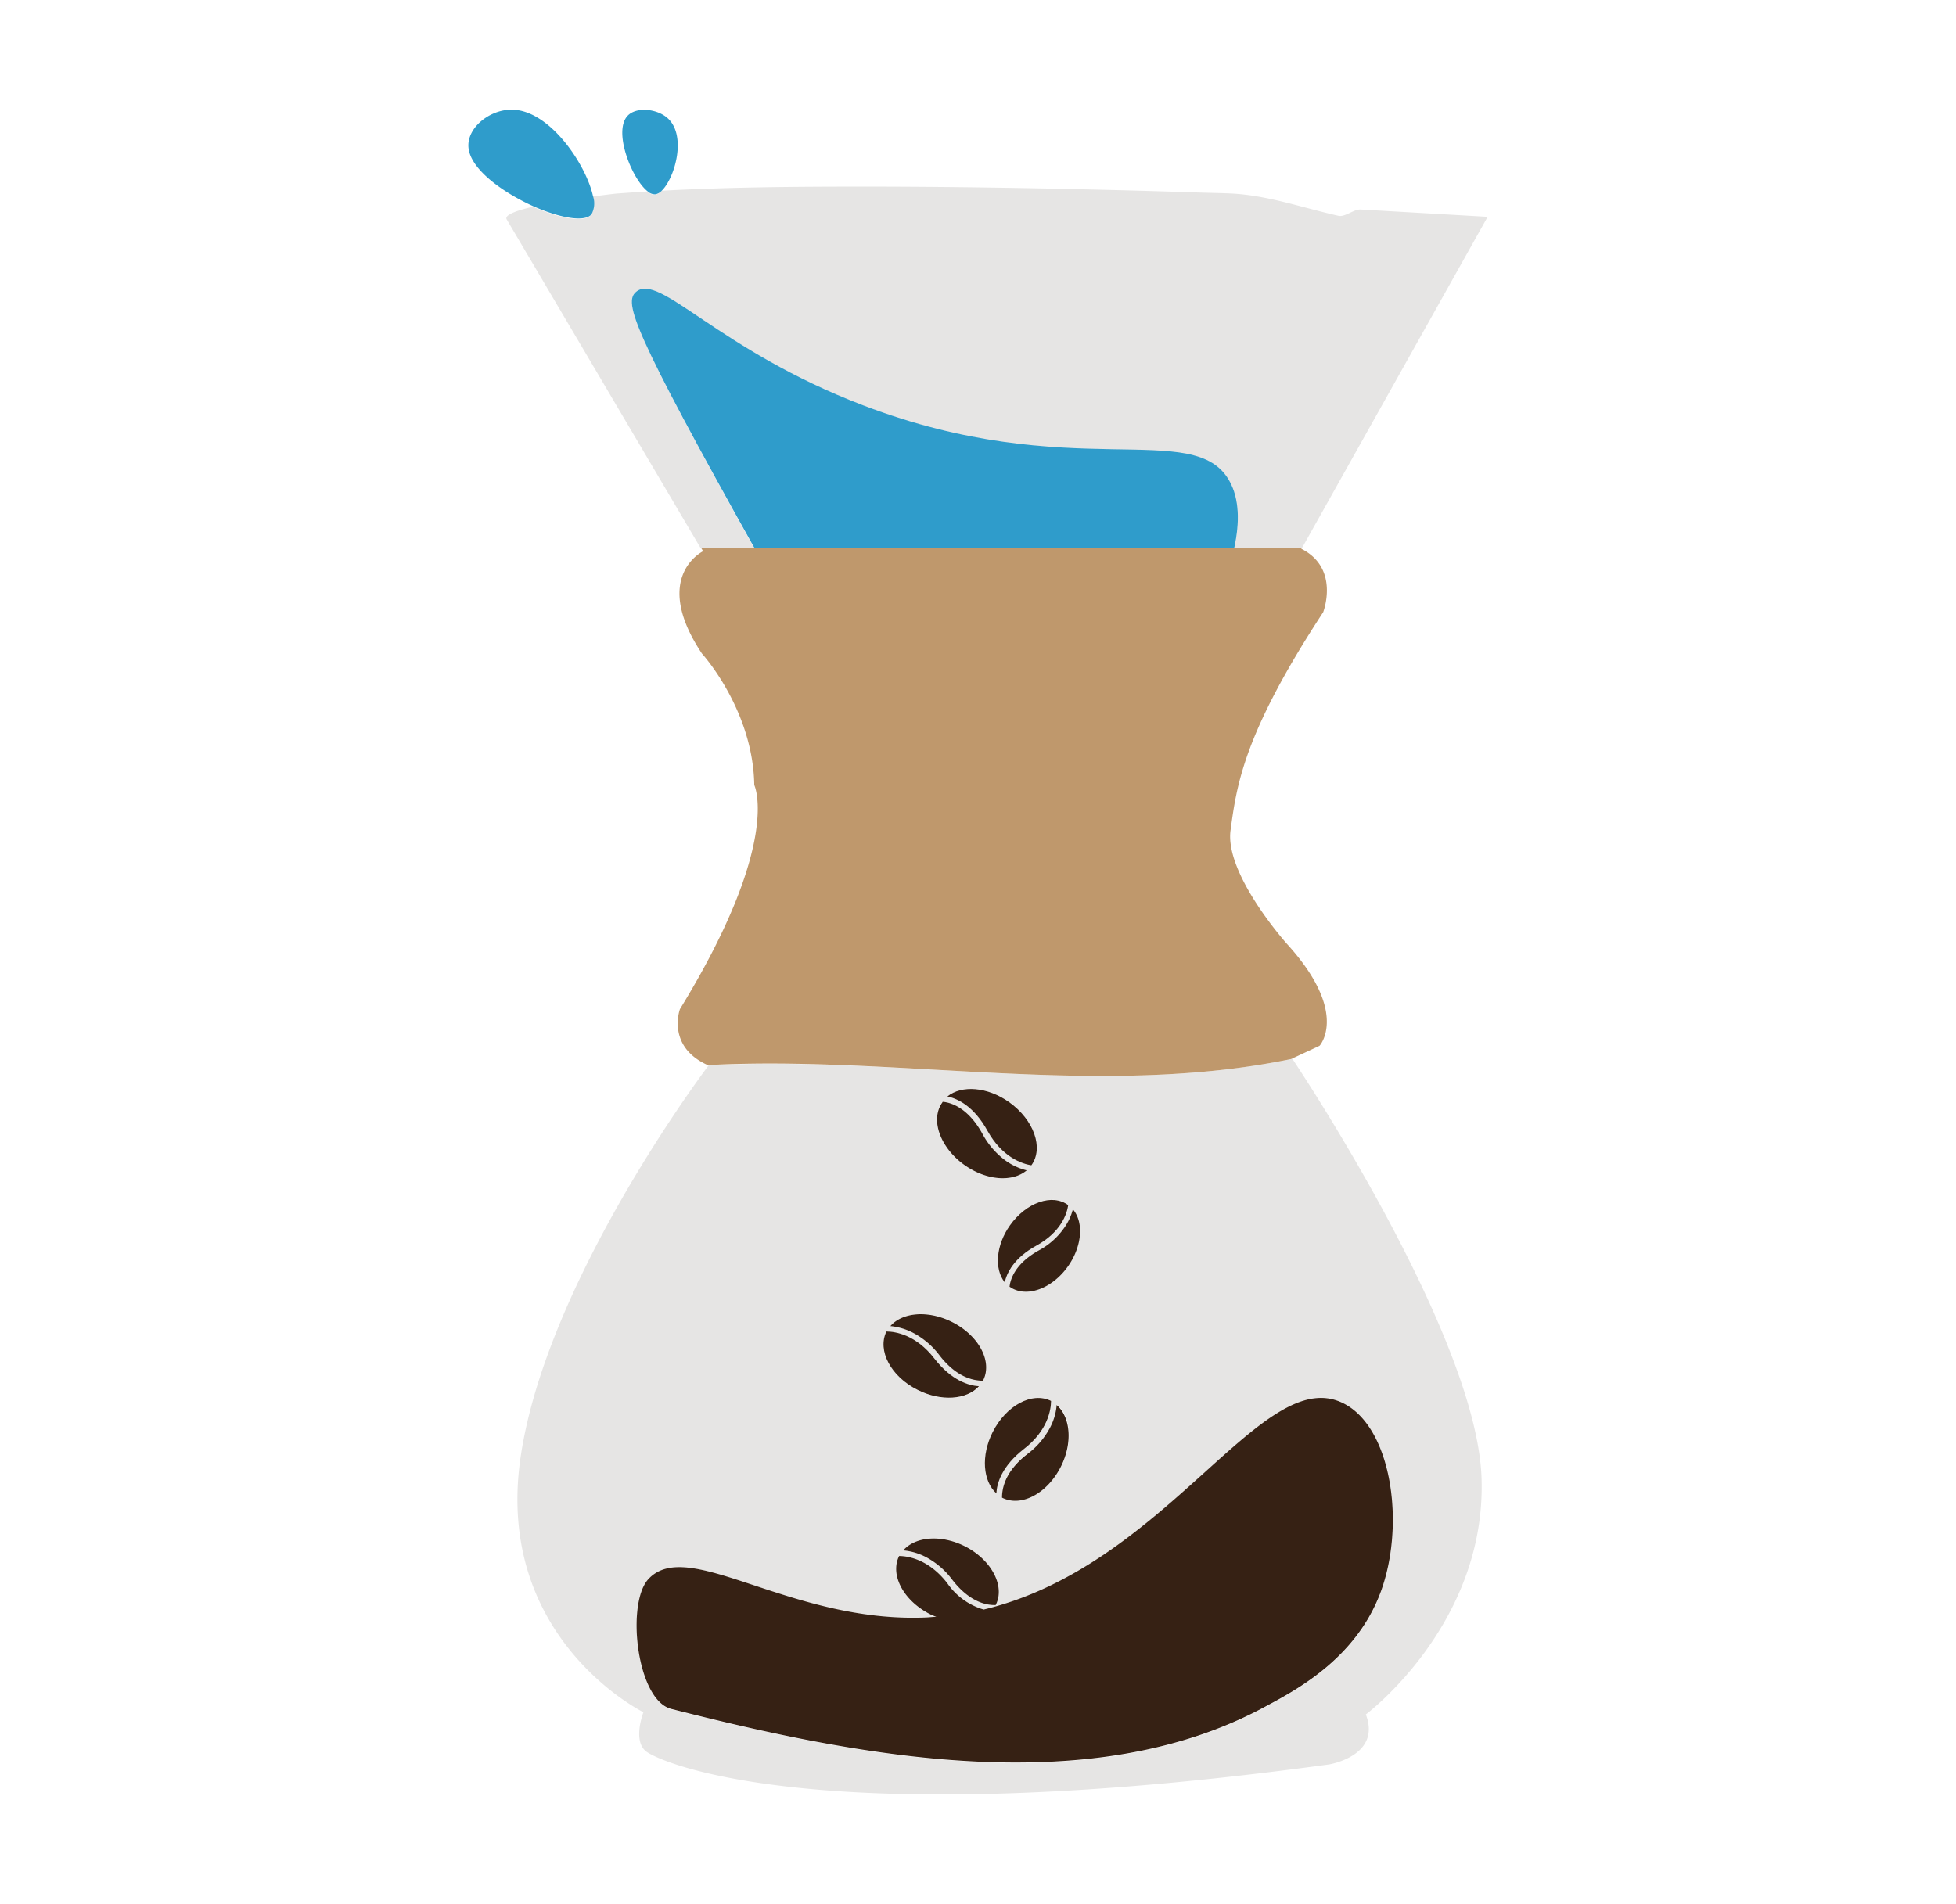 <svg xmlns="http://www.w3.org/2000/svg" id="Capa_1" data-name="Capa 1" viewBox="0 0 308.13 300"><defs><style>.cls-1{fill:#e6e5e4;}.cls-2{fill:#2f9ccb;}.cls-3{fill:#bf986c;}.cls-4{fill:#362114;}</style></defs><path class="cls-1" d="M100.18,46c3.67-3.15,12.88,9.16,35.81,17.91,32.73,12.5,52.16,2,57.7,11.94,1.52,2.73,1.65,6.4.73,10.54h10.66l29.27-52.23-20-1.15c-1.08-.06-2.42,1.19-3.46,1-5.68-1.26-11.22-3.27-17.09-3.53-1.59-.07-3.18-.09-4.77-.14q-6.81-.23-13.63-.4c-13.13-.33-26.26-.54-39.39-.54-10.58,0-21.19.08-31.76.65a1.88,1.88,0,0,1-1.07.62,1.76,1.76,0,0,1-1.23-.5c-1.53.09-3.06.2-4.58.31-.25,0-1.86.2-4,.48a3.61,3.61,0,0,1-.22,2.87c-1.07,1.33-5.09.56-9.19-1.26-2.67.62-4.55,1.32-4.14,2l30.58,51.84h8.43C99.64,52,98.25,47.62,100.18,46Z"></path><path class="cls-1" d="M203.56,166.78l-.16.08c-30.09,6.21-61.78-.59-91.77,1-2.82,3.77-25.87,35.33-29.66,62-4,28.4,19.39,39.92,19.39,39.92s-1.73,4.41.38,6.14S129,289,209.4,278c0,0,8.25-1.35,5.76-7.87,0,0,19-14.2,18.23-37.23C232.67,211.26,206.66,171.45,203.56,166.78Zm-35.33,32.76c-2.53,3.57-6.63,5-9.15,3.22l-.05,0c.12-1.17.86-3.67,4.64-5.76a11.44,11.44,0,0,0,3.92-3.39,8.87,8.87,0,0,0,1.42-3C170.75,192.58,170.49,196.36,168.23,199.54ZM157,235.29c-2.13-1.93-2.45-5.95-.59-9.65,2.12-4.21,6.24-6.41,9.21-4.92h0c0,1.44-.52,4.68-4.29,7.58C157.84,231,157.05,233.65,157,235.29Zm-.09,17.54,0,.06c-1.26.06-4-.31-6.88-4a12.42,12.42,0,0,0-4.24-3.61,9.56,9.56,0,0,0-3.47-1c1.9-2.19,6-2.53,9.71-.65C156.16,245.74,158.36,249.86,156.86,252.83Zm5-23.79a12.42,12.42,0,0,0,3.61-4.24,9.35,9.35,0,0,0,1-3.48c2.19,1.91,2.54,6,.66,9.72-2.12,4.2-6.24,6.4-9.21,4.91l-.06,0C157.8,234.65,158.17,231.88,161.85,229Zm6.42-39.21h0c-.22,1.33-1.14,4.23-5,6.37-3.55,2-4.65,4.31-5,5.8-1.68-2.07-1.4-5.82.83-9C161.65,189.48,165.75,188,168.27,189.83ZM159,173.65c3.87,2.76,5.44,7.21,3.49,9.95h0c-1.44-.24-4.59-1.24-6.92-5.45-2.13-3.86-4.68-5.06-6.3-5.41C151.5,170.92,155.57,171.22,159,173.65Zm-10.55,0,0-.05c1.27.13,4,.93,6.26,5a12.6,12.6,0,0,0,3.68,4.27,9.67,9.67,0,0,0,3.32,1.53c-2.24,1.9-6.35,1.62-9.81-.84C148.06,180.8,146.49,176.35,148.44,173.61ZM150,208.28c4.21,2.11,6.41,6.23,4.91,9.2l0,.06c-1.27.06-4-.31-6.88-4a12.46,12.46,0,0,0-4.24-3.62,9.76,9.76,0,0,0-3.47-1C142.16,206.74,146.23,206.4,150,208.28Zm-10.32,1.55h0c1.44,0,4.68.52,7.58,4.29,2.67,3.45,5.34,4.23,7,4.34-1.93,2.13-5.95,2.44-9.65.58C140.36,216.92,138.16,212.8,139.65,209.83Zm77.84,41.06c-3.77,10.2-12.83,15.2-17.91,17.91-27.92,15.29-64.68,7.92-93.85.51a3.87,3.87,0,0,1-1.45-.75c-4.26-3.42-5.34-16.15-2.19-19.66,6.22-6.91,22.28,6.87,43.77,6,.55,0,1.08-.05,1.62-.1-.31-.12-.62-.24-.93-.39-4.21-2.12-6.41-6.24-4.92-9.2v0c1.45,0,4.68.53,7.59,4.29A10.53,10.53,0,0,0,155,253.6c28.94-6.93,43.79-38.74,56.56-32.55C219.29,224.81,221.41,240.27,217.49,250.89Z"></path><path class="cls-2" d="M193.69,75.81c-5.54-10-25,.56-57.7-11.94C113.06,55.12,103.85,42.81,100.18,46c-1.93,1.66-.54,6,18.69,40.39h75.55C195.34,82.21,195.21,78.54,193.69,75.81Z"></path><path class="cls-3" d="M203.4,166.86l.16-.08,4.3-2a2.3,2.3,0,0,0,.29-.39c.86-1.4,2.93-6.53-5.47-15.73,0,0-9.78-10.94-8.83-17.85s1.92-15,14.59-34.35c0,0,2.69-6.91-3.45-10l.09-.16H110.44l.32.55s-8.25,4-.19,16.12c0,0,8.06,8.82,8.25,20.72,0,0,4.41,9-11.71,35.31,0,0-2.17,5.86,4.36,8.81h.16C141.62,166.27,173.31,173.07,203.4,166.86Z"></path><path class="cls-4" d="M211.52,221.05c-12.77-6.19-27.62,25.62-56.56,32.55a10.53,10.53,0,0,1-5.73-4.15c-2.91-3.76-6.14-4.27-7.59-4.29v0c-1.49,3,.71,7.08,4.92,9.2.31.15.62.27.93.39-.54,0-1.07.08-1.62.1-21.49.9-37.55-12.88-43.77-6-3.15,3.51-2.07,16.24,2.19,19.66a3.87,3.87,0,0,0,1.45.75c29.17,7.41,65.93,14.78,93.85-.51,5.08-2.71,14.14-7.71,17.91-17.91C221.41,240.27,219.29,224.81,211.52,221.05Z"></path><path class="cls-4" d="M159.11,193.05c-2.23,3.14-2.51,6.89-.83,9,.33-1.49,1.43-3.84,5-5.8,3.88-2.14,4.8-5,5-6.37h0C165.75,188,161.65,189.48,159.11,193.05Z"></path><path class="cls-4" d="M163.67,197c-3.78,2.09-4.52,4.59-4.64,5.76l.05,0c2.52,1.79,6.62.35,9.15-3.22,2.26-3.18,2.52-7,.78-9a8.87,8.87,0,0,1-1.42,3A11.44,11.44,0,0,1,163.67,197Z"></path><path class="cls-4" d="M155.55,178.16c2.33,4.21,5.48,5.21,6.92,5.45h0c2-2.74.38-7.19-3.49-9.95-3.42-2.43-7.49-2.73-9.74-.9C150.87,173.1,153.42,174.3,155.55,178.16Z"></path><path class="cls-4" d="M151.93,183.56c3.46,2.46,7.57,2.74,9.81.84a9.67,9.67,0,0,1-3.32-1.53,12.6,12.6,0,0,1-3.68-4.27c-2.27-4.11-5-4.91-6.26-5l0,.05C146.49,176.35,148.06,180.8,151.93,183.56Z"></path><path class="cls-4" d="M144.57,219c3.7,1.86,7.72,1.55,9.65-.58-1.64-.11-4.31-.89-7-4.34-2.9-3.77-6.14-4.28-7.58-4.29h0C138.16,212.8,140.36,216.92,144.57,219Z"></path><path class="cls-4" d="M148,213.55c2.84,3.68,5.61,4,6.88,4l0-.06c1.5-3-.7-7.09-4.91-9.2-3.74-1.88-7.81-1.54-9.71.65a9.76,9.76,0,0,1,3.47,1A12.46,12.46,0,0,1,148,213.55Z"></path><path class="cls-4" d="M161.29,228.31c3.77-2.9,4.27-6.14,4.29-7.58h0c-3-1.49-7.09.71-9.21,4.92-1.86,3.7-1.54,7.72.59,9.65C157.05,233.65,157.84,231,161.29,228.31Z"></path><path class="cls-4" d="M157.91,236c3,1.49,7.09-.71,9.21-4.91,1.88-3.74,1.53-7.81-.66-9.72a9.35,9.35,0,0,1-1,3.48,12.42,12.42,0,0,1-3.61,4.24c-3.68,2.84-4,5.61-4,6.88Z"></path><path class="cls-4" d="M152,243.63c-3.74-1.88-7.81-1.54-9.71.65a9.56,9.56,0,0,1,3.47,1,12.42,12.42,0,0,1,4.24,3.61c2.84,3.69,5.62,4.06,6.88,4l0-.06C158.36,249.86,156.16,245.74,152,243.63Z"></path><path class="cls-2" d="M104.29,30c2.07-2.07,3.95-8.79.79-11.46-1.69-1.43-4.84-1.73-6.2-.31-2.33,2.43.61,9.89,3.11,11.89a1.76,1.76,0,0,0,1.23.5A1.88,1.88,0,0,0,104.29,30Z"></path><path class="cls-2" d="M93.19,33.75a3.61,3.61,0,0,0,.22-2.87C92.35,26,86.59,17.24,80.55,17.28c-3.45,0-7.06,2.89-6.75,6,.33,3.39,5.33,7,10.2,9.21C88.1,34.31,92.12,35.08,93.19,33.75Z"></path></svg>